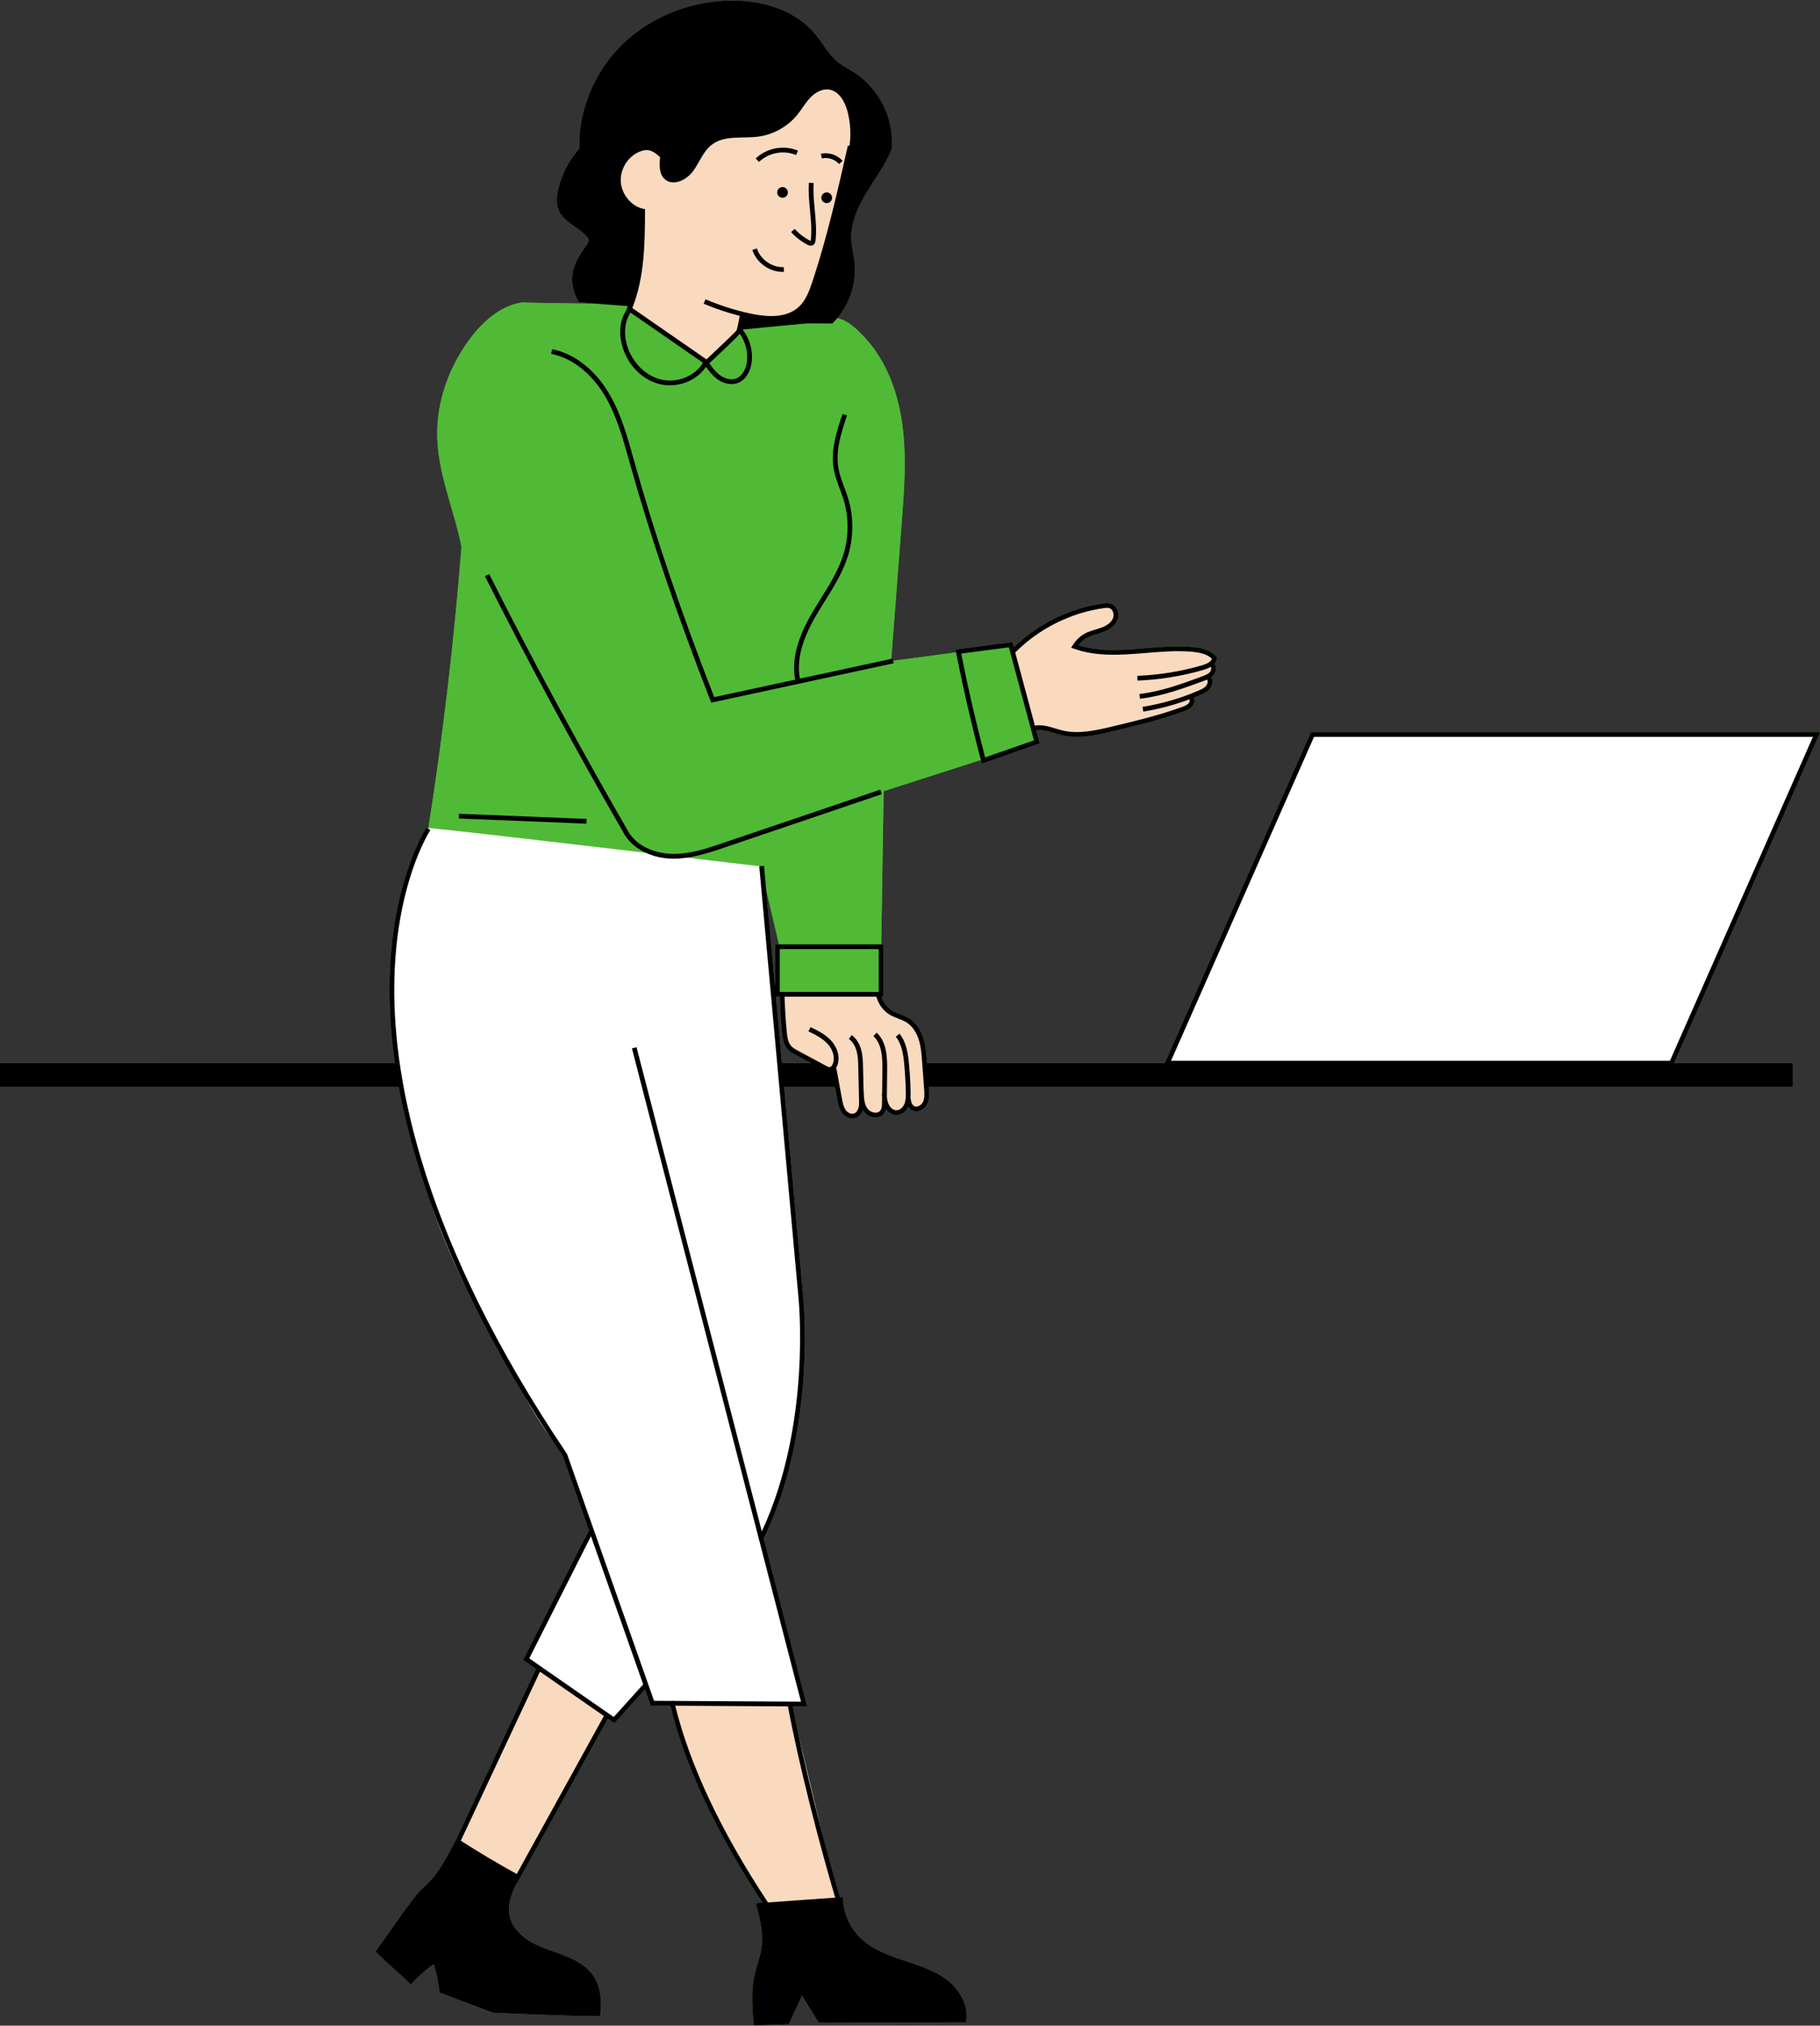 <?xml version="1.0" encoding="UTF-8"?><svg xmlns="http://www.w3.org/2000/svg" xmlns:xlink="http://www.w3.org/1999/xlink" height="425.8" preserveAspectRatio="xMidYMid meet" version="1.0" viewBox="0.0 -0.1 382.7 425.8" width="382.7" zoomAndPan="magnify"><rect x="0.0" y="-0.1" width="382.7" height="425.8" fill="#333333" stroke="none"/><g id="change1_1"><path d="M382.749,153.786H275.655l-30.732,69.593h-49.997l-0.021-0.284 c-0.119-1.631-0.242-3.317-0.752-4.933c-0.412-1.306-1.263-3.091-2.975-4.177c-0.611-0.388-1.277-0.647-1.92-0.898 c-0.581-0.227-1.129-0.44-1.631-0.739c-1.092-0.649-1.927-1.728-2.302-2.942h0.437v-11h-0.464l0.512-32.198l20.44-6.57 c0.022,0.084,0.042,0.169,0.065,0.253l0.138,0.522l12.165-4.246l-0.745-2.767c1.232-0.182,2.471,0.191,3.783,0.59 c0.537,0.163,1.073,0.326,1.611,0.451c1.053,0.246,2.115,0.346,3.176,0.346c2.646,0,5.276-0.628,7.678-1.201 c4.892-1.167,9.949-2.375,14.773-4.141c0.698-0.255,1.363-0.533,1.833-1.109c0.4-0.489,0.56-1.222,0.341-1.821 c0.468-0.186,0.943-0.358,1.403-0.558c0.711-0.309,1.447-0.664,1.959-1.3c0.501-0.623,0.729-1.637,0.264-2.403 c0.187-0.139,0.365-0.296,0.519-0.486c0.356-0.44,0.527-1.034,0.457-1.589c-0.036-0.29-0.146-0.548-0.304-0.765 c0.251-0.295,0.443-0.648,0.511-1.078l0.034-0.216l-0.136-0.172c-1.223-1.551-3.521-1.915-5.144-2.053 c-3.228-0.275-6.545-0.001-9.752,0.265c-4.945,0.409-9.628,0.797-14.091-0.633c0.649-0.842,1.395-1.424,2.307-1.811 c0.504-0.214,1.026-0.371,1.58-0.537c0.523-0.157,1.064-0.319,1.59-0.535c0.96-0.394,2.209-1.14,2.71-2.454 c0.272-0.712,0.229-1.554-0.114-2.252c-0.288-0.586-0.761-1.002-1.332-1.174c-0.518-0.155-1.045-0.101-1.543-0.029 c-7.051,0.997-13.7,4.281-18.805,9.242l-0.299-1.11l-11.959,1.565l0.104,0.523c0.005,0.027,0.011,0.054,0.017,0.081 c-5.722,0.78-11.66,1.576-13.242,1.741l-0.094-0.436l-0.296,0.064c0.731-9.531,1.462-19.061,2.193-28.592 c0.522-6.805,1.043-13.667,0.161-20.435c-0.882-6.767-3.282-13.52-7.924-18.523c-1.466-1.58-3.676-3.756-5.833-4.042 c2.824-3.332,4.214-7.864,3.647-12.201c-0.177-1.357-0.532-2.69-0.628-4.055c-0.247-3.535,1.259-6.96,3.085-9.997 c1.825-3.037,4.014-5.884,5.381-9.27c0.614-6.224-2.487-12.674-7.732-16.081c-1.227-0.797-2.561-1.441-3.688-2.375 c-1.918-1.59-3.085-3.89-4.677-5.806c-4.232-5.091-11.252-7.13-17.871-7.023c-8.238,0.133-16.455,3.291-22.419,8.976 c-5.964,5.685-9.539,13.891-9.289,22.127c-2.522,2.921-3.796,5.706-4.445,8.631c-0.319,1.438-0.479,2.988,0.086,4.349 c1.057,2.55,4.166,3.515,5.972,5.603c0.139,0.16,0.273,0.334,0.322,0.541c0.095,0.4-0.151,0.794-0.387,1.13 c-1.006,1.437-2.051,2.885-2.609,4.548c-0.825,2.459-0.469,5.286,0.942,7.462c-0.08,0.038,1.802,0.204,4.015,0.385 c-6.357-0.091-15.916-0.235-15.914-0.28c-4.531,0.664-8.242,3.98-10.981,7.651c-4.437,5.946-7.083,13.317-6.871,20.733 c0.226,7.901,3.579,15.356,5.095,22.935c-1.545,19.802-3.869,39.544-6.963,59.164c-0.086-0.004-0.146-0.005-0.153,0.001 c-0.006,0.01-0.011,0.019-0.018,0.029l-0.24-0.162c-0.076,0.113-7.6,11.517-7.768,33.44c-0.036,4.662,0.275,10.046,1.14,16.113H0v5 h83.856c1.497,8.173,3.995,17.451,7.944,27.793c1.342,3.664,2.858,7.276,4.514,10.846c3.887,8.624,8.761,17.89,14.816,27.767 c1.188,2.068,2.465,4.083,3.811,6.053c1.1,1.702,2.223,3.416,3.395,5.153l5.469,15.512l-0.036,0.073L110,348.83l2.706,1.876 l-16.659,35.568c-2.113,4.02-3.599,6.97-5.866,9.287c-0.714,0.73-1.498,1.389-2.189,2.14c-1.644,1.79-5.674,7.77-9.063,12.429 c3.523,3.427,4.875,4.392,7.476,6.922c1.429-1.603,3.033-3.041,4.784-4.27c0.616,1.941,1.031,3.946,1.237,5.972 c2.681,1.032,11.214,4.22,11.214,4.22s14.62,0.719,22.562,0.74c0.294-2.9,0.236-5.827-1.215-8.178 c-1.33-2.155-3.646-3.503-5.992-4.457c-2.346-0.953-4.823-1.606-7.047-2.816s-4.24-3.125-4.783-5.598 c-0.51-2.323,0.345-4.643,1.442-6.812l0.054,0.03l19.154-34.707l1.391,0.964l6.421-7.113l1.194,3.388l4.131,0.024 c3.065,12.592,9.581,26.52,19.384,41.437c-0.476,0.031-0.952,0.067-1.428,0.097c1.306,4.529,1.625,7.379,1.078,10.14 c-0.318,1.603-0.921,3.136-1.294,4.727c-0.825,3.512-0.51,7.179-0.191,10.772c0.516,0.061,7.366-0.202,7.366-0.202l2.774-6.023 l3.54,5.716l30.936-0.123c0.711-3.329-1.234-6.764-3.926-8.848c-2.691-2.084-6.027-3.11-9.257-4.184 c-3.23-1.074-6.535-2.301-8.983-4.666c-2.305-2.227-3.673-5.395-3.713-8.6c-0.198,0.012-0.398,0.027-0.596,0.04 c-1.307-4.421-2.76-9.649-4.184-15.108c-1.505-6.285-3.153-13.157-4.371-18.205c-0.51-2.367-0.978-4.66-1.381-6.817l3.015,0.018 l-9.139-35.303c11.284-23.125,8.313-50.828,8.282-51.096l-3.987-43.832h10.692l0.486,2.649c0.164,0.897,0.35,1.914,0.951,2.762 c0.483,0.683,1.338,1.237,2.229,1.237c0.236,0,0.475-0.039,0.71-0.125c0.674-0.247,1.218-0.872,1.482-1.675 c0.064,0.106,0.124,0.213,0.198,0.313c0.55,0.742,1.511,1.232,2.448,1.248c0.016,0,0.031,0,0.047,0 c0.724,0,1.347-0.283,1.759-0.802c0.227-0.285,0.35-0.607,0.436-0.934c0.554,0.758,1.367,1.229,2.195,1.229 c0.001,0,0.001,0,0.002,0c1.145,0,2.045-0.844,2.486-1.737c0.224,0.349,0.53,0.643,0.943,0.818 c0.244,0.103,0.495,0.149,0.744,0.149c0.964,0,1.898-0.704,2.306-1.573c0.483-1.034,0.398-2.211,0.33-3.157l-0.029-0.404H377v-5 h-24.983L382.749,153.786z M162.968,198.406v9.016l-1.867-20.526l2.706,11.509H162.968z M132.029,64.249 c-0.014,0.036-0.028,0.072-0.042,0.108l-0.175-0.125C131.884,64.238,131.967,64.244,132.029,64.249z M111.297,348.48l1.033,0.748 l-1.045-0.724L111.297,348.48z M163.149,209.406h0.823c0.077,2.501,0.231,5.023,0.474,7.51c0.122,1.242,0.31,2.535,1.145,3.489 c0.51,0.584,1.194,0.951,1.797,1.275l3.164,1.698h-6.131L163.149,209.406z" fill="#50ba36"/></g><g><g id="change2_1"><path d="M0 223.379H377V228.379H0z" fill="inherit"/></g><g id="change1_2"><path d="M148.417,76.086L131.25,63.832c0,0-21.455-0.289-21.452-0.357 c-4.532,0.664-8.242,3.981-10.981,7.651c-4.437,5.946-7.083,13.317-6.871,20.733c0.226,7.901,3.579,15.356,5.095,22.935 c-1.554,19.924-3.896,39.787-7.018,59.526l70.033,8.138l3.826,16.271l-0.496,10.44l21.746-0.452l0.676-42.508l32.572-10.47 l-5.402-20.345c0,0-25.656,3.561-25.599,3.411c0.741-9.664,1.483-19.329,2.224-28.993c0.522-6.805,1.043-13.667,0.161-20.435 c-0.882-6.767-3.282-13.52-7.924-18.523c-1.705-1.837-4.413-4.486-6.876-4.026c0,0-19.324,2.105-19.246,2.147 C153.659,71.236,151.496,73.992,148.417,76.086z" fill="#50ba36"/></g><g id="change3_1"><path d="M245.234,223.018l30.63-68.612l106.371-0.111l-30.787,69.091L245.234,223.018z M160.501,182.081 c0,0-70.286-8.362-70.574-8.122c-6.451,9.888-7.163,22.323-7.173,34.686c-0.17,10.821,1.433,21.668,4.743,32.385 c3.513,18.012,12.669,34.346,21.91,50.645c2.662,5.082,5.803,9.913,9.367,14.409l5.096,15.285l-13.075,26.748l18.389,13.31 l6.461-6.8l1.964,3.156L169.322,358c0,0-9.21-35.359-9.094-35.297c5.795-11.073,7.715-23.756,8.479-36.23 c0.314-5.118,0.064-10.431-0.59-17.044L160.501,182.081z M212.957,136.498l4.299,16.659" fill="#fff"/></g><g id="change4_1"><path d="M127.663,43.579c-0.164-2.031-0.201-4.097,0.242-6.086c0.378-1.695,1.095-3.292,1.807-4.875 c0.798-1.774,1.602-3.56,2.702-5.165c2.622-3.829,6.739-6.373,10.963-8.293c8.222-3.738,17.326-5.521,26.351-5.162 c1.767,0.07,3.606,0.245,5.114,1.169c1.134,0.695,1.986,1.757,2.814,2.797c0.956,1.201,1.923,2.422,2.514,3.838 c1.009,2.418,0.824,5.153,0.5,7.753c-1.002,8.059-3.157,15.933-5.676,23.653c-0.941,2.884-1.939,5.764-3.334,8.458 c-0.616,1.189-1.321,2.357-2.307,3.264c-1.696,1.559-4.078,2.197-6.382,2.211s-4.569-0.536-6.807-1.083 c-0.27-0.08-0.703,3.244-0.703,3.244l-7.009,6.72l-17.054-12.285C129.723,55.51,128.15,49.618,127.663,43.579z M216.854,152.657 c3.353,0.273,5.245,0.856,7.075,1.252c1.1,0.238,2.21,0.477,3.335,0.473c1.181-0.004,2.343-0.277,3.493-0.548 c5.91-1.392,11.826-2.786,17.625-4.586c1.066-0.331,2.301-0.864,2.492-1.964c0.047-0.269,0.023-0.554,0.13-0.804 c0.205-0.48,0.783-0.646,1.262-0.854c0.774-0.337,1.436-0.929,1.847-1.667c0.432-0.775,0.579-1.673,0.719-2.549 c0.131-0.818,0.261-1.636,0.392-2.454c0.042-0.261,0.083-0.53,0.014-0.785c-0.092-0.339-0.364-0.598-0.65-0.801 c-1.085-0.772-2.462-0.985-3.788-1.11c-1.831-0.172-3.675-0.217-5.512-0.134c-3.234,0.145-6.438,0.685-9.67,0.868 c-3.232,0.183-6.558-0.009-9.789-1.16c1.441-2.052,3.948-3.017,6.13-3.665c1.228-0.636,2.618-1.572,2.582-2.955 c-0.03-1.143-1.124-2.034-2.252-2.222c-1.128-0.188-2.271,0.159-3.353,0.531c-5.866,2.014-11.488,4.913-16.136,9.019 c0,0-0.142-0.167,0.056-0.115C214.041,141.749,215.508,146.612,216.854,152.657z M181.232,209.019 c-5.665,0.028-11.376,0.084-17.085,0.007c0.349,2.91,0.69,5.992,1.203,9.045c0.121,0.721,0.263,1.468,0.694,2.059 c0.406,0.557,1.024,0.914,1.629,1.245c2.126,1.16,4.323,2.191,6.575,3.084c0.309,0.122,0.633,0.252,0.842,0.51 c0.177,0.218,0.249,0.499,0.317,0.771c0.462,1.856,0.924,3.713,1.386,5.569c0.193,0.776,0.396,1.574,0.872,2.217 s1.297,1.098,2.072,0.904c0.867-0.217,1.356-1.111,1.742-1.917c0.509,1.099,1.728,1.889,2.924,1.706 c1.197-0.183,2.161-1.478,1.824-2.641c0.157,1.214,1.328,2.21,2.552,2.169c1.224-0.041,2.326-1.112,2.401-2.335 c-0.22,0.759,0.469,1.578,1.255,1.658s1.546-0.433,1.952-1.111c0.406-0.678,0.517-1.492,0.434-2.436 c-0.221-2.59-0.443-5.181-0.664-7.771c-0.12-1.409-0.244-2.832-0.686-4.175c-0.443-1.343-1.241-2.617-2.444-3.359 c-1.191-0.735-2.662-0.888-3.883-1.573c-1.442-0.809-2.431-2.373-2.542-4.023C183.189,209.022,182.209,209.057,181.232,209.019z M141.158,357.958c4.471,15.273,11.363,29.834,20.34,42.974l14.851-1.034c0,0-10.089-42.259-10.088-41.922 C158.58,358.011,150.898,358.047,141.158,357.958z M113.206,350.469c-3.163,6.513-6.171,13.101-9.022,19.757l-8.145,17.277 l12.519,7.244l19.066-34.397L113.206,350.469z" fill="#f9dabe"/></g><g id="change2_2"><path d="M170.471,50.54c-0.031-0.004-0.104-0.023-0.25-0.1c-1.18-0.621-2.231-1.436-3.126-2.424l-0.741,0.671 c0.973,1.075,2.118,1.962,3.402,2.638c0.12,0.063,0.409,0.214,0.736,0.214c0.15,0,0.309-0.032,0.462-0.119 c0.459-0.26,0.519-0.809,0.541-1.016c0.23-2.143,0.024-4.306-0.176-6.397c-0.177-1.852-0.36-3.767-0.229-5.626l-0.997-0.07 c-0.137,1.942,0.05,3.899,0.231,5.791c0.195,2.042,0.397,4.153,0.177,6.196C170.482,50.456,170.461,50.525,170.471,50.54z" fill="inherit"/><path d="M164.565,57.053c0.09,0,0.182-0.002,0.272-0.006l-0.045-0.999c-2.451,0.107-4.889-1.575-5.642-3.923l-0.952,0.306 C159.056,55.106,161.761,57.053,164.565,57.053z" fill="inherit"/><path d="M167.395,32.486l0.392-0.92c-2.936-1.25-6.587-0.572-8.879,1.646l0.695,0.719 C161.614,31.985,164.818,31.391,167.395,32.486z" fill="inherit"/><path d="M176.415,34.374l0.759-0.651c-1.095-1.278-2.933-1.88-4.572-1.496l0.228,0.974 C174.113,32.901,175.555,33.372,176.415,34.374z" fill="inherit"/><path d="M127.241,83.193c2.4,4.08,3.712,8.778,4.982,13.321l0.242,0.863c4.324,15.416,9.864,31.714,16.938,49.826l0.155,0.396 l38.36-8.283l-0.211-0.978l-19.518,4.215c-0.71-3.728,0.364-8.015,3.312-13.103c0.629-1.086,1.297-2.156,1.964-3.227 c1.896-3.039,3.855-6.182,4.902-9.686c1.151-3.851,1.136-8.089-0.043-11.932c-0.241-0.787-0.532-1.564-0.813-2.317 c-0.494-1.322-0.96-2.571-1.199-3.896c-0.686-3.805,0.632-7.72,1.795-11.173l-0.948-0.319c-1.201,3.568-2.562,7.612-1.831,11.669 c0.255,1.415,0.759,2.764,1.247,4.07c0.276,0.739,0.562,1.502,0.794,2.26c1.122,3.657,1.137,7.688,0.042,11.353 c-1.008,3.375-2.932,6.459-4.792,9.442c-0.673,1.08-1.346,2.159-1.981,3.255c-3.08,5.314-4.19,9.836-3.424,13.815l-17.033,3.678 c-6.988-17.922-12.469-34.064-16.752-49.336l-0.241-0.862c-1.287-4.605-2.618-9.367-5.083-13.559 c-2.982-5.068-7.361-8.487-12.016-9.379l-0.188,0.982C120.272,75.128,124.406,78.373,127.241,83.193z" fill="inherit"/><path d="M141.531,180.39c0.039,0,0.078,0,0.117,0c3.859,0,7.673-1.304,11.041-2.456l32.734-11.101l-0.321-0.947l-32.735,11.101 c-3.491,1.193-7.112,2.438-10.829,2.402c-3.164-0.021-7.272-1.22-9.311-4.505c-10.575-18.337-20.456-36.614-29.369-54.323 l-0.894,0.449c8.922,17.726,18.812,36.02,29.405,54.388C133.26,178.447,137.154,180.359,141.531,180.39z" fill="inherit"/><path d="M250.727,148.336c0.4-0.489,0.56-1.222,0.341-1.821c0.468-0.186,0.943-0.358,1.403-0.558 c0.711-0.309,1.447-0.664,1.959-1.3c0.501-0.623,0.729-1.637,0.264-2.403c0.187-0.139,0.365-0.296,0.519-0.486 c0.356-0.44,0.527-1.034,0.457-1.589c-0.036-0.29-0.146-0.548-0.304-0.765c0.251-0.295,0.443-0.648,0.511-1.078l0.034-0.216 l-0.136-0.172c-1.223-1.551-3.521-1.915-5.144-2.053c-3.228-0.275-6.545-0.001-9.752,0.265c-4.945,0.409-9.628,0.797-14.091-0.633 c0.649-0.842,1.395-1.424,2.307-1.811c0.504-0.214,1.026-0.371,1.58-0.537c0.523-0.157,1.064-0.319,1.59-0.535 c0.96-0.394,2.209-1.14,2.71-2.454c0.272-0.712,0.229-1.554-0.114-2.252c-0.288-0.586-0.761-1.002-1.332-1.174 c-0.518-0.155-1.045-0.101-1.543-0.029c-7.051,0.997-13.7,4.281-18.805,9.242l-0.299-1.11l-11.959,1.565l0.104,0.523 c1.509,7.66,3.287,15.376,5.287,22.936l0.138,0.522l12.165-4.246l-0.745-2.767c1.232-0.182,2.471,0.191,3.783,0.59 c0.537,0.163,1.073,0.326,1.611,0.451c1.053,0.246,2.115,0.346,3.176,0.346c2.646,0,5.276-0.628,7.678-1.201 c4.892-1.167,9.949-2.375,14.773-4.141C249.592,149.189,250.257,148.912,250.727,148.336z M207.144,159.112 c-1.893-7.2-3.585-14.537-5.032-21.828l10.033-1.313l5.266,19.557L207.144,159.112z M233.888,152.613 c-3.256,0.777-6.946,1.656-10.395,0.854c-0.516-0.121-1.031-0.278-1.547-0.435c-1.399-0.425-2.847-0.859-4.336-0.606l-4.14-15.379 l0.011,0.011c5.002-5.026,11.624-8.342,18.646-9.335c0.403-0.057,0.792-0.099,1.116-0.003c0.386,0.116,0.605,0.421,0.722,0.657 c0.219,0.446,0.249,1.003,0.077,1.454c-0.374,0.979-1.379,1.566-2.156,1.885c-0.48,0.197-0.975,0.345-1.498,0.502 c-0.555,0.167-1.128,0.339-1.683,0.574c-1.284,0.544-2.279,1.408-3.129,2.717l-0.344,0.529l0.593,0.214 c4.854,1.752,10.081,1.319,15.138,0.902c3.165-0.262,6.438-0.534,9.584-0.265c2.104,0.18,3.511,0.67,4.288,1.497 c-0.212,0.579-0.916,1.035-2.144,1.388c-4.404,1.271-8.96,2.007-13.539,2.189l0.039,0.999c4.66-0.185,9.295-0.935,13.777-2.227 c0.332-0.096,1.007-0.292,1.626-0.674c0.045,0.083,0.074,0.169,0.083,0.242c0.035,0.281-0.06,0.609-0.242,0.834 c-0.387,0.477-1.058,0.725-1.65,0.943c-4.246,1.564-8.637,3.181-13.188,3.699l0.113,0.993c4.671-0.531,9.119-2.169,13.421-3.753 c0.217-0.08,0.451-0.173,0.687-0.276c0.244,0.36,0.115,0.935-0.168,1.286c-0.369,0.459-0.957,0.74-1.578,1.01 c-3.727,1.622-7.704,2.782-11.822,3.449l0.16,0.987c3.356-0.543,6.614-1.423,9.73-2.592c0.08,0.251-0.006,0.598-0.188,0.82 c-0.311,0.381-0.819,0.589-1.402,0.803C243.78,150.251,238.751,151.452,233.888,152.613z" fill="inherit"/><path d="M109.411 158.577H110.411V185.423H109.411z" fill="inherit" transform="rotate(-87.69 109.908 171.997)"/><path d="M199.19,416.131c-2.691-2.084-6.027-3.11-9.257-4.184c-3.23-1.074-6.535-2.301-8.983-4.666 c-2.305-2.227-3.673-5.395-3.713-8.6c-0.198,0.012-0.398,0.027-0.596,0.04c-3.339-11.295-7.638-27.838-9.936-40.13l3.015,0.018 l-9.139-35.303c11.284-23.125,8.313-50.828,8.282-51.096l-5.713-62.804h0.823c0.077,2.501,0.231,5.023,0.474,7.51 c0.122,1.242,0.31,2.535,1.145,3.489c0.51,0.584,1.194,0.951,1.797,1.275l5.923,3.178c0.287,0.154,0.672,0.361,1.12,0.361 c0.037,0,0.074-0.002,0.111-0.005c0.147-0.011,0.288-0.053,0.425-0.109l1.087,5.922c0.164,0.897,0.35,1.914,0.951,2.762 c0.483,0.683,1.338,1.237,2.229,1.237c0.236,0,0.475-0.039,0.71-0.125c0.674-0.247,1.218-0.872,1.482-1.675 c0.064,0.106,0.124,0.213,0.198,0.313c0.55,0.742,1.511,1.232,2.448,1.248c0.016,0,0.031,0,0.047,0 c0.724,0,1.347-0.283,1.759-0.802c0.227-0.285,0.35-0.607,0.436-0.934c0.554,0.758,1.367,1.229,2.195,1.229 c0.001,0,0.001,0,0.002,0c1.145,0,2.045-0.844,2.486-1.737c0.224,0.349,0.53,0.643,0.943,0.818 c0.244,0.103,0.495,0.149,0.744,0.149c0.964,0,1.898-0.704,2.306-1.573c0.483-1.034,0.398-2.211,0.33-3.157l-0.413-5.688 c-0.119-1.631-0.242-3.317-0.752-4.933c-0.412-1.306-1.263-3.091-2.975-4.177c-0.611-0.388-1.277-0.647-1.92-0.898 c-0.581-0.227-1.129-0.44-1.631-0.739c-1.092-0.649-1.927-1.728-2.302-2.942h0.437v-11h-22.794v9.016l-2.321-25.513l-0.996,0.091 l8.215,90.311c0.031,0.271,2.875,26.852-7.678,49.486l-26.343-101.764l-0.968,0.25l26.642,102.921 c-0.018,0.036-0.034,0.073-0.052,0.109l0.092,0.046l8.864,34.241l-26.691-0.158c-0.005-0.022-0.011-0.045-0.017-0.067l-0.28,0.065 l-3.908-0.023l-18.271-51.82l-0.057-0.113c-30.246-44.84-36.435-78.106-36.3-98.118c0.146-21.656,7.523-32.871,7.598-32.982 l-0.829-0.559c-0.076,0.113-7.6,11.517-7.768,33.44c-0.155,20.16,6.04,53.647,36.435,98.725l5.47,15.513L110,348.83l2.706,1.876 l-16.659,35.568c-2.113,4.02-3.599,6.97-5.866,9.287c-0.714,0.73-1.498,1.389-2.189,2.14c-1.644,1.79-5.674,7.77-9.063,12.429 c3.523,3.427,4.875,4.392,7.476,6.922c1.429-1.603,3.033-3.041,4.784-4.27c0.616,1.941,1.031,3.946,1.237,5.972 c2.681,1.032,11.214,4.22,11.214,4.22s14.62,0.719,22.562,0.74c0.294-2.9,0.236-5.827-1.215-8.178 c-1.33-2.155-3.646-3.503-5.992-4.457c-2.346-0.953-4.823-1.606-7.047-2.816s-4.24-3.125-4.783-5.598 c-0.51-2.323,0.345-4.643,1.442-6.812l0.054,0.03l19.154-34.707l1.391,0.964l6.421-7.113l1.194,3.388l4.131,0.024 c3.065,12.592,9.581,26.52,19.384,41.437c-0.476,0.031-0.952,0.067-1.428,0.097c1.306,4.529,1.625,7.379,1.078,10.14 c-0.318,1.603-0.921,3.136-1.294,4.727c-0.825,3.512-0.51,7.179-0.191,10.772c0.516,0.061,7.366-0.202,7.366-0.202l2.774-6.023 l3.54,5.716l30.936-0.123C203.826,421.65,201.881,418.214,199.19,416.131z M187.116,213.207c0.572,0.34,1.186,0.58,1.779,0.811 c0.626,0.245,1.218,0.475,1.749,0.812c1.137,0.721,2.045,2.012,2.557,3.633c0.475,1.504,0.593,3.131,0.707,4.704l0.413,5.688 c0.063,0.873,0.136,1.863-0.238,2.661c-0.307,0.656-1.116,1.192-1.755,0.926c-0.593-0.25-0.817-1.052-0.828-1.661l-0.058,0.001 c0.039-0.466,0.04-0.941,0.029-1.423c-0.042-1.943-0.155-3.909-0.336-5.843c-0.197-2.113-0.529-4.52-1.995-6.332l-0.777,0.629 c1.29,1.595,1.593,3.828,1.776,5.795c0.179,1.91,0.291,3.852,0.332,5.771c0.021,0.964,0.013,1.824-0.305,2.588 c-0.263,0.633-0.894,1.314-1.658,1.314c0,0-0.001,0-0.001,0c-0.706,0-1.316-0.587-1.607-1.169 c-0.249-0.497-0.356-1.068-0.416-1.646l0.06-5.635c0.03-2.794-0.113-5.937-2.205-7.869l-0.679,0.734 c1.791,1.655,1.913,4.427,1.883,7.124l-0.053,4.966l-0.064,0.004c0.014,0.244,0.031,0.491,0.056,0.739l-0.011,1.058 c-0.007,0.72-0.041,1.351-0.379,1.775c-0.285,0.359-0.71,0.429-1.005,0.424c-0.627-0.011-1.295-0.35-1.662-0.844 c-0.681-0.919-0.768-2.163-0.806-3.576l-0.023,0.001l-0.121-5.139c-0.028-1.176-0.056-2.393-0.367-3.58 c-0.254-0.969-0.811-2.304-2.026-3.168l-0.579,0.815c0.757,0.538,1.339,1.464,1.638,2.606c0.281,1.074,0.308,2.23,0.334,3.35 l0.161,6.821c0.015,0.603,0.03,1.227-0.134,1.78c-0.161,0.545-0.499,0.959-0.903,1.107c-0.641,0.234-1.396-0.211-1.779-0.751 c-0.473-0.667-0.638-1.568-0.783-2.363l-1.191-6.492l-0.032,0.006c0.099-0.155,0.187-0.325,0.258-0.515 c0.606-1.614,0.104-3.645-1.28-5.172c-1.171-1.292-2.728-2.097-4.355-2.874l-0.432,0.902c1.534,0.733,2.997,1.486,4.045,2.644 c1.135,1.252,1.561,2.881,1.084,4.149c-0.12,0.318-0.367,0.699-0.672,0.724c-0.195,0.004-0.468-0.127-0.681-0.241l-5.922-3.178 c-0.554-0.298-1.127-0.605-1.518-1.053c-0.64-0.732-0.792-1.803-0.902-2.928c-0.239-2.455-0.391-4.944-0.468-7.413h19.319 C184.691,210.972,185.727,212.381,187.116,213.207z M163.968,199.406h20.794v9h-20.794V199.406z M108.658,393.816 c-4.069-2.249-7.972-4.55-11.761-7.002l16.642-35.531l13.448,9.321L108.658,393.816z M129.051,360.818l-17.766-12.314 l12.981-25.693l10.981,31.144L129.051,360.818z M161.48,399.798c-9.85-14.902-16.403-28.802-19.498-41.353l23.702,0.14 c2.282,12.269,6.579,28.832,9.932,40.204C170.925,399.094,166.208,399.474,161.48,399.798z" fill="inherit"/><path d="M123.43,49.689c0.139,0.16,0.273,0.334,0.322,0.541c0.095,0.4-0.151,0.794-0.387,1.13 c-1.006,1.437-2.051,2.885-2.609,4.548c-0.825,2.459-0.469,5.286,0.942,7.462c-0.166,0.078,8.181,0.717,10.332,0.88 c-0.051,0.129-0.098,0.259-0.151,0.387l-0.156,0.374l0.041,0.029c-1.284,1.853-1.675,4.4-1.051,7.081 c0.953,4.092,3.985,7.408,7.726,8.448c0.79,0.22,1.602,0.324,2.41,0.324c3.031,0,5.996-1.484,7.6-3.891 c0.648,0.919,1.387,1.863,2.342,2.568c0.94,0.693,2.021,1.059,3.034,1.059c0.478,0,0.94-0.081,1.366-0.247 c1.525-0.596,2.594-2.217,2.86-4.337c0.306-2.441-0.391-4.942-1.909-6.876c3-0.294,13.691-1.339,13.691-1.283 c1.716-0.043,3.435,0.044,5.197,0.001c3.488-3.383,5.255-8.456,4.626-13.274c-0.177-1.357-0.532-2.69-0.628-4.055 c-0.247-3.535,1.259-6.96,3.085-9.997c1.825-3.037,4.014-5.884,5.381-9.27c0.614-6.224-2.487-12.674-7.732-16.081 c-1.227-0.797-2.561-1.441-3.688-2.375c-1.918-1.59-3.085-3.89-4.677-5.806c-4.232-5.091-11.252-7.13-17.871-7.023 c-8.238,0.133-16.455,3.291-22.419,8.976c-5.964,5.685-9.539,13.891-9.289,22.127c-2.522,2.921-3.796,5.706-4.445,8.631 c-0.319,1.438-0.479,2.988,0.086,4.349C118.516,46.636,121.624,47.601,123.43,49.689z M138.706,79.604 c-3.341-0.929-6.162-4.028-7.02-7.711c-0.551-2.368-0.208-4.679,0.898-6.286l15.231,10.546 C146.106,79.057,142.18,80.57,138.706,79.604z M157.059,75.919c-0.169,1.351-0.845,2.988-2.231,3.529 c-1.212,0.474-2.573-0.043-3.442-0.685c-0.898-0.662-1.59-1.578-2.237-2.509c4.213-3.92,5.812-5.494,6.403-6.197 C156.747,71.727,157.314,73.885,157.059,75.919z M155.957,69.231c0.004-0.015,0.007-0.031,0.011-0.047 c0.017-0.002,0.036-0.003,0.054-0.005L155.957,69.231z M145.731,35.881c1.362-1.852,2.138-4.201,3.971-5.587 c2.663-2.014,6.404-1.241,9.714-1.674c3.215-0.42,6.245-2.12,8.28-4.644c0.938-1.163,1.672-2.491,2.707-3.569 c1.035-1.078,2.496-1.906,3.972-1.672c2.066,0.327,3.274,2.511,3.818,4.532c0.638,2.373,0.774,4.871,0.439,7.305l-0.341-0.077 c-2.133,9.434-4.34,19.188-7.431,28.516c-0.692,2.087-1.437,4.074-2.927,5.43c-2.129,1.938-5.471,2.381-10.214,1.354 c-3.199-0.693-6.35-1.693-9.366-2.974l-0.391,0.921c2.453,1.041,4.995,1.892,7.578,2.555c-0.16,1.005-0.364,2.01-0.622,2.992 c-0.438,0.573-3.989,3.94-6.368,6.157l-15.595-10.798c2.614-6.519,2.645-13.872,2.673-20.375l0.002-0.408l-0.399-0.083 c-2.433-0.511-4.494-2.972-4.691-5.604c-0.201-2.685,1.461-5.375,3.953-6.397c0.67-0.275,1.28-0.381,1.808-0.311 c0.945,0.123,1.755,0.788,2.505,1.482c-0.183,1.645-0.253,3.563,1.04,4.658C141.599,39.093,144.369,37.733,145.731,35.881z" fill="inherit"/><circle cx="164.548" cy="40.344" fill="inherit" r="1.125"/><circle cx="173.84" cy="41.469" fill="inherit" r="1.125"/><path d="M275.655,153.786l-30.953,70.093h107.094l30.953-70.093H275.655z M351.144,222.878H246.237l30.07-68.093h104.906 L351.144,222.878z" fill="inherit"/></g></g></svg>
